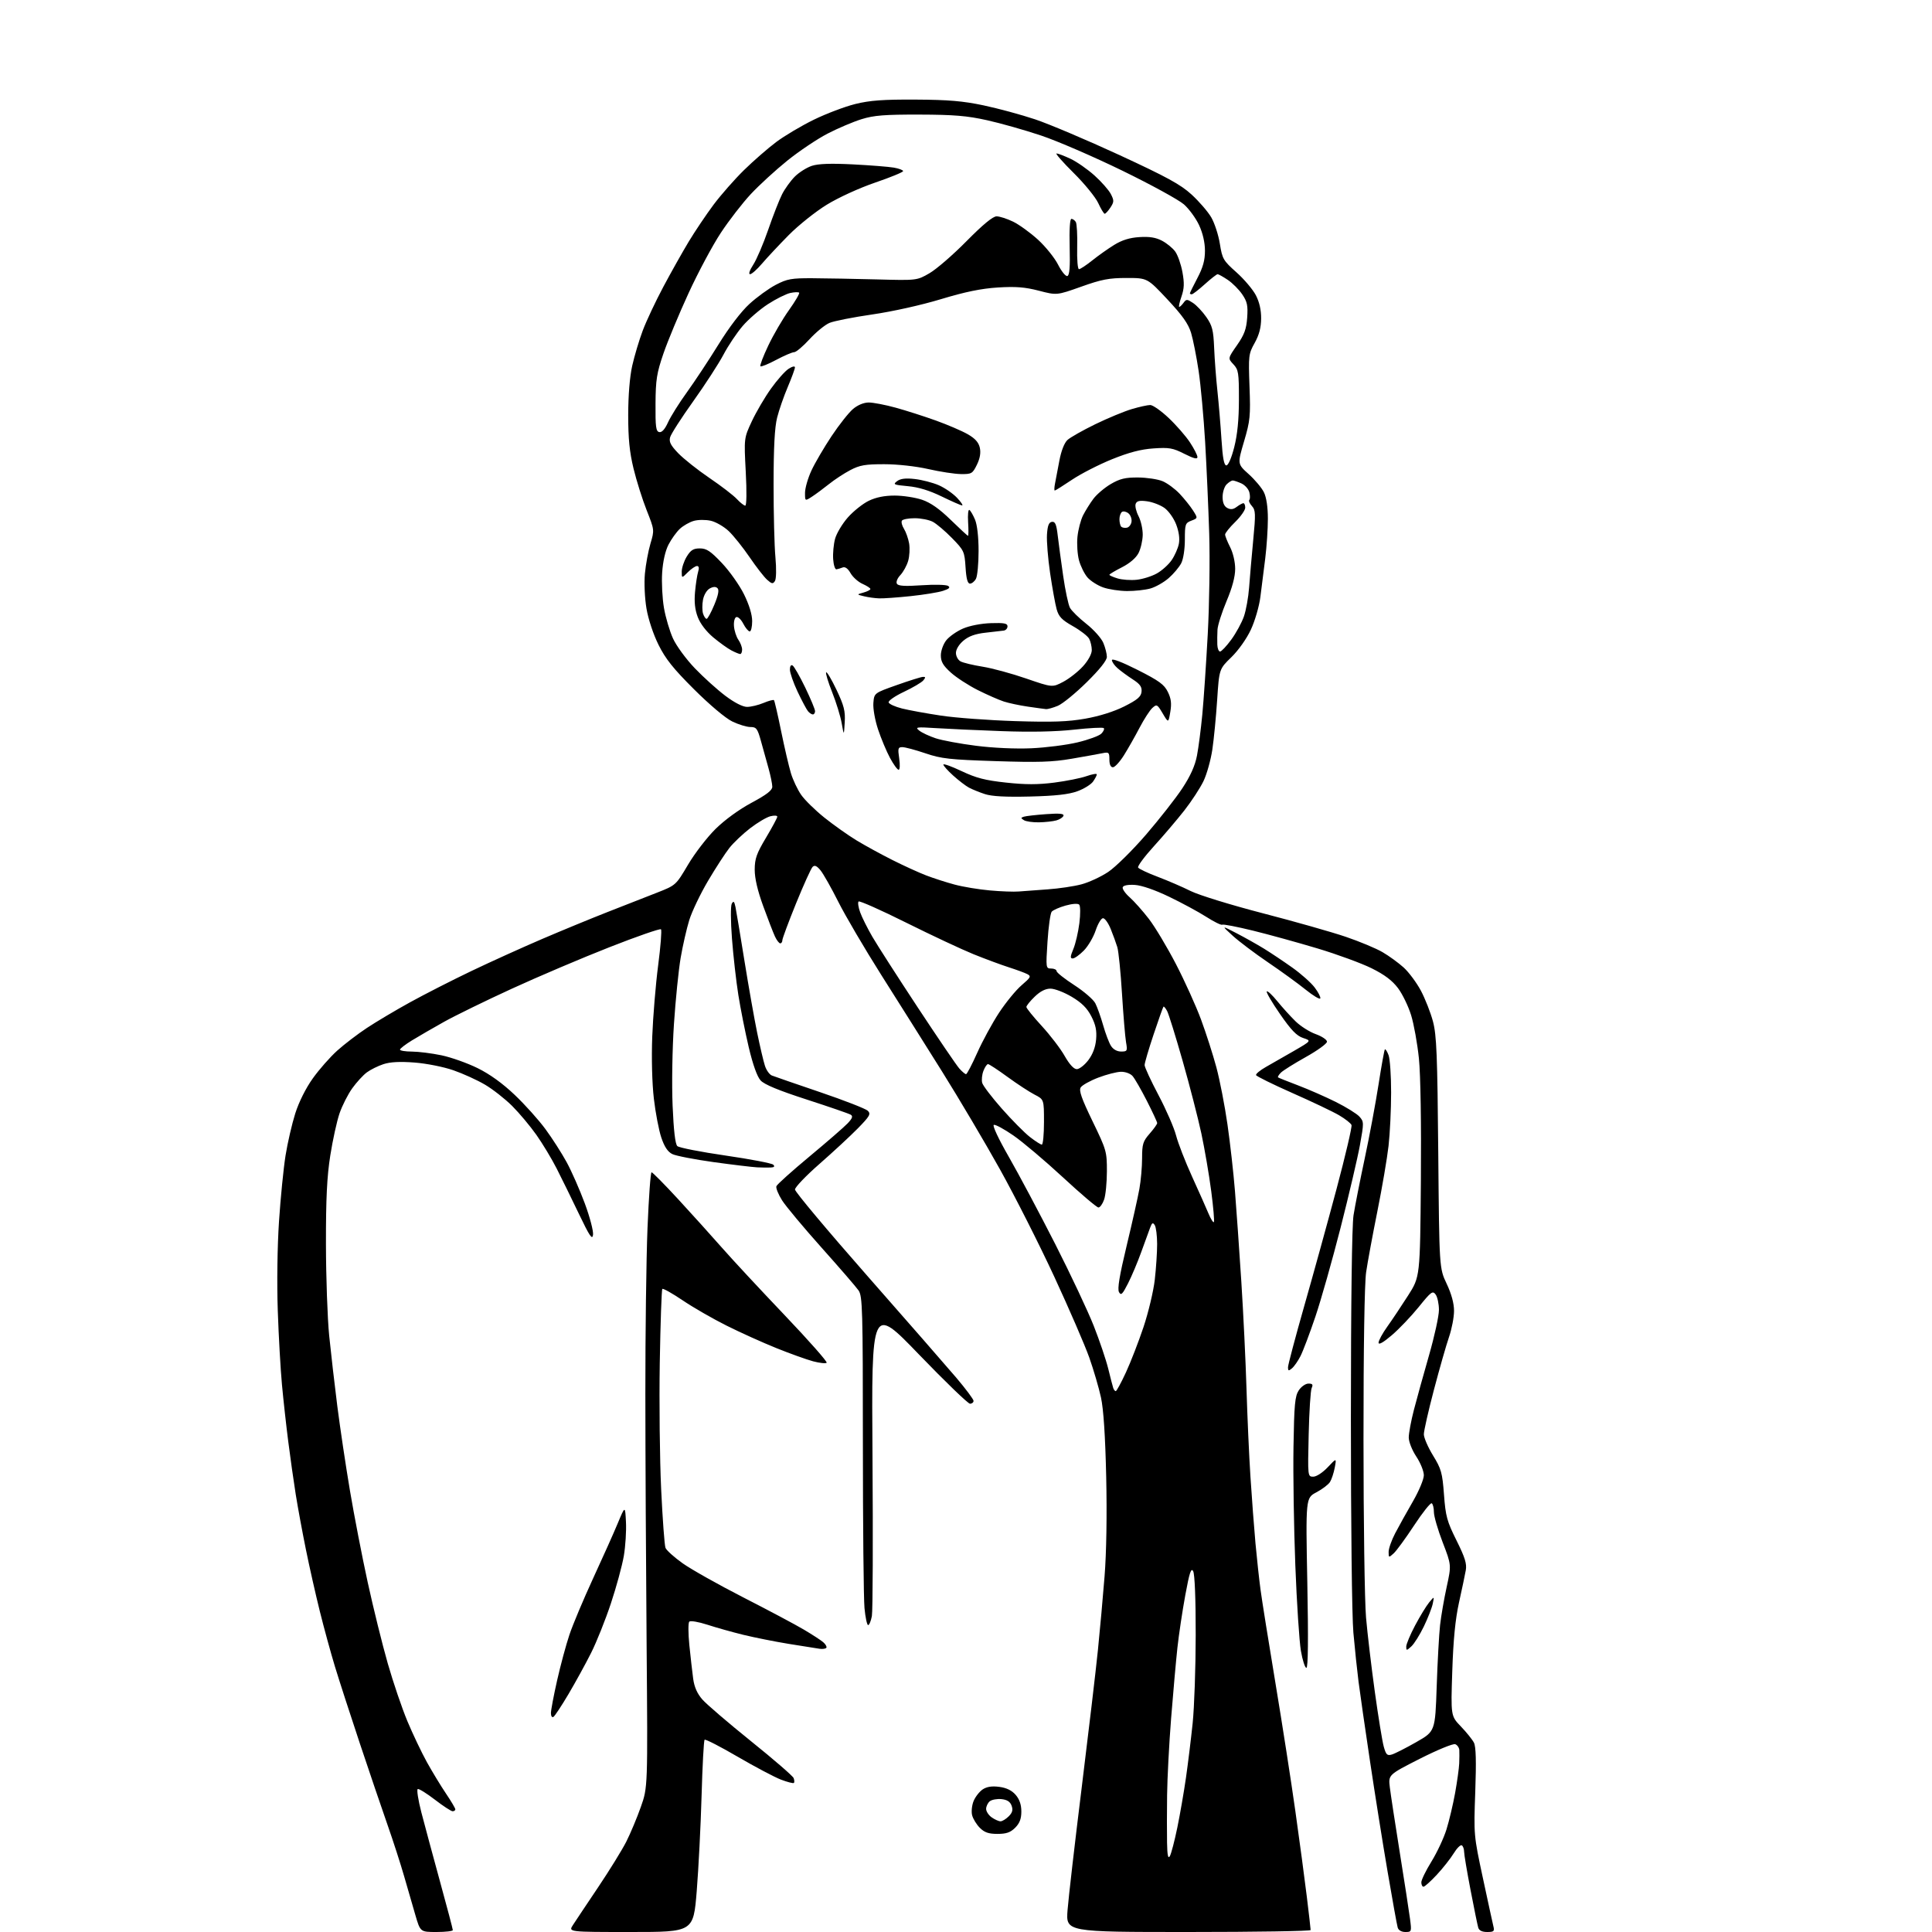 <?xml version="1.0" encoding="UTF-8" standalone="no"?>
<svg 
  version="1.1" 
  xmlns="http://www.w3.org/2000/svg" 
  xmlns:xlink="http://www.w3.org/1999/xlink" 
  xmlns:svg="http://www.w3.org/2000/svg"
  xmlns:rdf="http://www.w3.org/1999/02/22-rdf-syntax-ns#"
  xmlns:cc="http://creativecommons.org/ns#"
  xmlns:dc="http://purl.org/dc/elements/1.1/"
  viewBox="0 0 768 768"
  width="768"
  height="768"
>
<style>svg {background-color: white; }</style>"
<path stroke="none" fill="black" fill-rule="evenodd" d="M173.54,768.00C167.08,768.00 167.08,768.00 165.11,761.25C164.02,757.54 162.01,750.59 160.64,745.81C159.27,741.03 156.29,731.80 154.01,725.31C151.73,718.81 146.79,704.27 143.03,693.00C139.27,681.73 134.83,668.00 133.15,662.50C131.48,657.00 128.77,647.10 127.13,640.50C125.49,633.90 123.00,622.88 121.61,616.00C120.21,609.12 118.38,599.23 117.55,594.00C116.72,588.77 115.38,579.33 114.58,573.00C113.77,566.67 112.65,556.55 112.09,550.50C111.52,544.45 110.77,531.17 110.42,521.00C110.04,510.23 110.25,495.40 110.91,485.50C111.53,476.15 112.70,464.37 113.51,459.32C114.32,454.27 116.06,446.75 117.37,442.61C118.81,438.07 121.57,432.55 124.34,428.68C126.85,425.15 131.22,420.19 134.04,417.65C136.87,415.11 142.17,411.05 145.84,408.63C149.50,406.21 157.22,401.61 163.00,398.43C168.78,395.24 179.80,389.62 187.50,385.94C195.20,382.26 207.80,376.56 215.50,373.26C223.20,369.96 234.90,365.14 241.50,362.55C248.10,359.97 256.91,356.51 261.09,354.88C268.67,351.91 268.67,351.91 273.52,343.70C276.19,339.19 281.11,332.80 284.46,329.50C288.13,325.89 293.82,321.75 298.77,319.10C304.74,315.90 307.00,314.16 307.00,312.75C307.00,311.68 306.33,308.38 305.50,305.40C304.68,302.43 303.31,297.52 302.47,294.50C301.11,289.60 300.66,289.00 298.29,289.00C296.83,289.00 293.58,288.01 291.07,286.79C288.41,285.51 282.08,280.18 275.92,274.04C267.65,265.81 264.55,261.92 261.77,256.32C259.69,252.13 257.69,246.11 256.98,241.87C256.29,237.78 256.02,231.72 256.36,228.03C256.70,224.41 257.69,219.04 258.57,216.08C260.16,210.72 260.16,210.68 257.07,202.86C255.36,198.55 253.01,191.07 251.84,186.26C250.25,179.70 249.72,174.35 249.72,165.00C249.73,157.24 250.33,149.80 251.32,145.38C252.20,141.47 254.08,135.17 255.51,131.38C256.93,127.60 260.61,119.78 263.69,114.00C266.77,108.22 271.33,100.12 273.81,96.00C276.30,91.88 280.74,85.28 283.67,81.35C286.61,77.43 292.05,71.24 295.76,67.61C299.47,63.98 305.20,58.98 308.50,56.50C311.80,54.02 318.55,50.01 323.50,47.59C328.45,45.17 335.88,42.36 340.00,41.34C345.86,39.90 351.12,39.52 364.00,39.59C376.97,39.66 382.75,40.15 391.00,41.89C396.77,43.11 406.00,45.61 411.50,47.45C417.00,49.29 432.02,55.65 444.89,61.59C463.90,70.38 469.28,73.32 473.67,77.33C476.64,80.05 480.15,84.12 481.48,86.38C482.80,88.65 484.35,93.38 484.91,96.90C485.88,102.92 486.26,103.59 491.51,108.26C494.57,110.99 498.04,115.09 499.22,117.36C500.64,120.09 501.35,123.26 501.32,126.65C501.29,130.24 500.51,133.18 498.75,136.33C496.33,140.66 496.25,141.37 496.70,153.67C497.14,165.41 496.95,167.26 494.53,175.47C491.88,184.44 491.88,184.44 496.37,188.47C498.84,190.69 501.57,193.94 502.43,195.70C503.42,197.72 504.00,201.59 504.00,206.20C504.00,210.22 503.53,217.32 502.95,222.00C502.37,226.68 501.50,233.55 501.02,237.29C500.54,241.05 498.85,246.86 497.23,250.32C495.55,253.92 492.26,258.56 489.48,261.26C484.65,265.95 484.65,265.95 483.84,278.23C483.40,284.98 482.53,293.88 481.92,298.00C481.30,302.12 479.73,307.75 478.41,310.50C477.09,313.25 473.65,318.52 470.76,322.21C467.87,325.89 462.42,332.29 458.67,336.41C454.91,340.54 452.10,344.35 452.42,344.87C452.75,345.40 456.27,347.06 460.26,348.56C464.24,350.07 470.13,352.61 473.35,354.22C476.58,355.82 489.47,359.80 502.08,363.06C514.66,366.32 529.45,370.52 534.95,372.39C540.45,374.26 547.05,377.01 549.60,378.51C552.16,380.00 555.93,382.75 557.98,384.60C560.02,386.45 563.11,390.60 564.83,393.82C566.54,397.05 568.71,402.57 569.64,406.09C571.07,411.53 571.39,419.43 571.73,458.31C572.14,504.12 572.14,504.12 575.07,510.31C576.98,514.36 578.00,518.09 578.00,521.09C578.00,523.62 577.10,528.30 576.00,531.50C574.90,534.69 572.20,544.14 570.00,552.50C567.80,560.85 566.00,568.80 566.00,570.15C566.00,571.51 567.64,575.29 569.64,578.56C572.93,583.92 573.36,585.44 574.01,594.15C574.65,602.75 575.19,604.73 579.00,612.38C582.37,619.16 583.14,621.64 582.67,624.23C582.35,626.03 581.14,631.77 579.98,637.00C578.51,643.67 577.71,651.80 577.30,664.31C576.71,682.13 576.71,682.13 580.74,686.31C582.95,688.62 585.28,691.51 585.91,692.74C586.72,694.31 586.87,700.11 586.44,712.24C585.82,729.40 585.84,729.60 589.46,746.50C591.46,755.85 593.35,764.51 593.65,765.75C594.15,767.71 593.83,768.00 591.18,768.00C589.14,768.00 587.96,767.42 587.62,766.25C587.33,765.29 585.95,758.53 584.55,751.24C583.15,743.95 582.00,737.12 582.00,736.05C582.00,734.99 581.59,733.86 581.09,733.55C580.58,733.24 579.13,734.68 577.87,736.74C576.60,738.81 573.58,742.64 571.15,745.25C568.71,747.86 566.34,750.00 565.86,750.00C565.39,750.00 565.00,749.21 565.00,748.25C565.00,747.29 566.81,743.58 569.02,740.00C571.23,736.42 573.92,730.69 574.99,727.25C576.06,723.81 577.61,717.28 578.43,712.75C579.24,708.21 579.98,702.92 580.06,701.00C580.14,699.08 580.16,696.70 580.10,695.72C580.05,694.74 579.32,693.67 578.48,693.35C577.63,693.03 571.38,695.60 564.41,699.13C551.87,705.50 551.87,705.50 552.48,710.50C552.81,713.25 554.60,724.95 556.45,736.50C558.30,748.05 560.13,759.86 560.50,762.75C561.17,767.88 561.13,768.00 558.66,768.00C557.12,768.00 555.93,767.32 555.61,766.25C555.32,765.29 553.51,755.27 551.59,744.00C549.66,732.73 546.51,712.92 544.58,700.00C542.65,687.08 540.60,672.90 540.04,668.50C539.48,664.10 538.55,655.33 537.99,649.00C537.41,642.44 536.99,605.76 537.00,563.57C537.01,517.80 537.41,487.14 538.05,483.07C538.62,479.46 540.62,469.30 542.50,460.50C544.38,451.70 546.85,438.44 548.00,431.04C549.15,423.64 550.28,417.39 550.51,417.15C550.75,416.92 551.41,417.94 551.97,419.43C552.54,420.91 553.00,427.61 552.99,434.32C552.99,441.02 552.53,450.55 551.97,455.50C551.41,460.45 549.41,472.15 547.53,481.50C545.65,490.85 543.64,501.74 543.06,505.69C542.41,510.12 542.00,535.65 542.01,572.19C542.01,604.81 542.47,636.67 543.02,643.00C543.57,649.33 545.14,662.60 546.51,672.50C547.88,682.40 549.48,692.21 550.06,694.30C550.97,697.57 551.43,698.01 553.31,697.44C554.51,697.08 558.88,694.86 563.00,692.51C570.50,688.23 570.50,688.23 571.11,670.37C571.44,660.54 572.05,649.58 572.45,646.00C572.85,642.42 574.04,635.59 575.08,630.82C576.97,622.14 576.97,622.14 573.49,613.11C571.57,608.14 570.00,602.73 570.00,601.10C570.00,599.46 569.61,597.88 569.13,597.58C568.66,597.29 565.51,601.24 562.14,606.36C558.77,611.48 555.11,616.49 554.01,617.49C552.05,619.26 552.00,619.25 552.00,616.90C552.00,615.57 553.17,612.24 554.61,609.49C556.04,606.75 559.19,601.09 561.61,596.91C564.06,592.67 566.00,588.04 566.00,586.41C565.99,584.81 564.65,581.48 563.00,579.00C561.32,576.47 560.01,573.16 560.00,571.44C560.00,569.75 560.92,564.80 562.05,560.44C563.18,556.07 565.88,546.33 568.05,538.79C570.22,531.24 572.00,523.12 572.00,520.73C572.00,518.34 571.41,515.58 570.70,514.60C569.51,512.98 568.91,513.42 563.95,519.57C560.95,523.27 556.14,528.32 553.25,530.78C549.85,533.68 548.00,534.72 548.00,533.74C548.00,532.90 549.56,530.03 551.47,527.36C553.38,524.69 557.09,519.13 559.72,515.02C564.50,507.53 564.50,507.53 564.82,469.52C565.01,446.55 564.70,427.25 564.04,420.75C563.43,414.84 562.04,407.10 560.94,403.55C559.84,399.99 557.50,395.15 555.72,392.79C553.44,389.76 550.37,387.45 545.23,384.90C541.23,382.92 531.56,379.37 523.73,377.02C515.90,374.67 504.35,371.48 498.06,369.94C491.76,368.39 486.27,367.33 485.86,367.58C485.45,367.84 482.58,366.43 479.48,364.44C476.38,362.46 469.71,358.86 464.67,356.44C459.05,353.74 453.80,351.93 451.11,351.77C448.40,351.60 446.55,351.96 446.30,352.69C446.06,353.34 447.31,355.14 449.06,356.69C450.80,358.23 454.23,362.08 456.67,365.24C459.11,368.40 463.96,376.50 467.46,383.24C470.95,389.98 475.44,399.90 477.43,405.28C479.42,410.66 482.17,419.21 483.53,424.28C484.89,429.35 486.88,439.57 487.94,447.00C489.01,454.43 490.35,466.35 490.92,473.50C491.50,480.65 492.63,496.85 493.45,509.50C494.26,522.15 495.18,541.27 495.50,552.00C495.82,562.73 496.52,578.48 497.07,587.00C497.62,595.52 498.52,607.45 499.07,613.50C499.63,619.55 500.53,627.88 501.09,632.00C501.64,636.12 504.30,652.77 507.00,669.00C509.70,685.23 513.27,708.17 514.93,720.00C516.60,731.83 518.65,747.11 519.48,753.97C520.32,760.83 521.00,766.79 521.00,767.22C521.00,767.65 499.11,768.00 472.35,768.00C423.70,768.00 423.70,768.00 424.37,759.29C424.74,754.50 427.27,732.56 430.00,710.54C432.72,688.52 435.62,663.98 436.43,656.00C437.24,648.02 438.44,634.75 439.09,626.50C439.82,617.25 440.07,602.10 439.73,587.00C439.36,570.70 438.67,560.16 437.65,555.50C436.81,551.65 434.72,544.51 433.00,539.64C431.27,534.76 425.02,520.32 419.10,507.53C413.18,494.75 403.47,475.56 397.53,464.89C391.59,454.23 381.23,436.73 374.52,426.00C367.80,415.27 356.90,397.95 350.28,387.50C343.67,377.05 336.01,364.00 333.25,358.50C330.49,353.00 327.31,347.38 326.19,346.00C324.69,344.17 323.84,343.80 323.02,344.60C322.40,345.21 319.45,351.73 316.45,359.10C313.46,366.47 311.01,373.06 311.00,373.75C311.00,374.44 310.62,375.00 310.16,375.00C309.70,375.00 308.75,373.76 308.05,372.25C307.35,370.74 305.25,365.32 303.39,360.20C301.15,354.06 300.00,349.14 300.01,345.70C300.02,341.34 300.74,339.30 304.50,333.00C306.96,328.88 308.98,325.11 308.99,324.64C308.99,324.17 307.76,324.09 306.25,324.47C304.74,324.85 301.12,326.99 298.22,329.22C295.31,331.46 291.60,334.98 289.96,337.05C288.33,339.11 284.50,345.01 281.46,350.15C278.42,355.29 275.06,362.32 273.99,365.76C272.93,369.21 271.39,375.96 270.57,380.76C269.75,385.57 268.55,397.38 267.91,407.00C267.25,416.87 267.01,431.03 267.37,439.47C267.79,449.41 268.42,454.82 269.25,455.59C269.94,456.23 278.57,457.92 288.43,459.35C298.29,460.78 306.82,462.42 307.38,462.98C308.07,463.67 307.78,464.03 306.45,464.10C305.38,464.16 302.93,464.13 301.00,464.04C299.07,463.94 291.28,463.01 283.68,461.96C276.08,460.90 268.69,459.47 267.27,458.77C265.46,457.89 264.13,455.90 262.89,452.23C261.91,449.34 260.57,442.36 259.92,436.73C259.21,430.64 258.95,420.63 259.28,412.00C259.59,404.02 260.64,391.33 261.62,383.79C262.61,376.25 263.11,369.78 262.75,369.41C262.38,369.05 253.17,372.24 242.29,376.52C231.41,380.79 213.95,388.21 203.50,393.01C193.05,397.80 180.90,403.74 176.50,406.20C172.10,408.66 166.36,411.98 163.75,413.58C161.14,415.18 159.00,416.83 159.00,417.24C159.00,417.66 161.14,418.01 163.75,418.02C166.36,418.03 171.65,418.70 175.50,419.50C179.35,420.31 185.81,422.60 189.86,424.60C194.68,426.97 199.79,430.65 204.61,435.24C208.67,439.09 214.18,445.23 216.85,448.88C219.53,452.52 223.31,458.43 225.26,462.00C227.21,465.57 230.45,472.94 232.46,478.36C234.47,483.78 235.95,489.40 235.74,490.86C235.44,493.01 234.40,491.46 230.11,482.50C227.22,476.45 223.24,468.35 221.28,464.50C219.32,460.65 215.70,454.64 213.23,451.14C210.77,447.65 206.43,442.47 203.60,439.64C200.77,436.82 195.91,433.01 192.81,431.18C189.71,429.35 184.05,426.77 180.23,425.45C176.35,424.10 169.57,422.75 164.82,422.38C158.97,421.93 155.13,422.13 152.42,423.02C150.26,423.73 147.30,425.20 145.82,426.29C144.35,427.38 141.74,430.22 140.03,432.61C138.31,435.00 136.04,439.48 134.97,442.58C133.91,445.67 132.25,453.21 131.29,459.35C129.97,467.74 129.55,476.43 129.57,494.50C129.59,507.70 130.17,524.12 130.86,531.00C131.56,537.88 133.01,550.48 134.09,559.00C135.18,567.52 137.43,582.60 139.10,592.50C140.77,602.40 143.95,618.83 146.17,629.00C148.39,639.17 151.97,653.67 154.13,661.21C156.29,668.75 159.81,679.10 161.95,684.21C164.09,689.32 167.58,696.65 169.71,700.50C171.85,704.35 175.26,709.97 177.30,712.99C179.33,716.00 181.00,718.82 181.00,719.24C181.00,719.66 180.52,720.00 179.92,720.00C179.33,720.00 176.17,717.94 172.90,715.42C169.63,712.91 166.56,710.99 166.07,711.17C165.58,711.35 166.23,715.55 167.51,720.50C168.80,725.45 172.13,737.82 174.92,747.99C177.72,758.16 180.00,766.82 180.00,767.24C180.00,767.66 177.09,768.00 173.54,768.00zM250.79,768.00C225.95,768.00 225.95,768.00 227.73,765.26C228.70,763.75 233.20,757.02 237.71,750.30C242.23,743.58 247.29,735.38 248.96,732.09C250.62,728.79 253.23,722.58 254.74,718.29C257.50,710.50 257.50,710.50 257.04,654.00C256.78,622.92 256.55,577.92 256.54,554.00C256.52,530.08 256.90,500.49 257.39,488.25C257.89,476.01 258.61,466.00 259.01,466.00C259.40,466.00 264.18,470.84 269.63,476.75C275.07,482.66 282.89,491.32 287.00,496.00C291.10,500.68 302.30,512.72 311.88,522.77C321.45,532.82 328.99,541.35 328.61,541.72C328.24,542.09 325.81,541.83 323.22,541.14C320.62,540.44 314.04,538.08 308.59,535.88C303.15,533.69 294.24,529.67 288.81,526.95C283.38,524.24 275.54,519.73 271.39,516.92C267.23,514.12 263.59,512.07 263.29,512.37C262.99,512.67 262.54,525.87 262.27,541.71C262.01,557.54 262.26,580.17 262.82,592.00C263.38,603.83 264.15,614.30 264.54,615.29C264.92,616.27 268.00,619.04 271.37,621.44C274.74,623.84 285.60,629.94 295.50,635.01C305.40,640.07 316.20,645.81 319.50,647.77C322.80,649.72 326.28,651.98 327.23,652.79C328.18,653.60 328.75,654.60 328.50,655.00C328.25,655.40 327.02,655.59 325.77,655.41C324.52,655.24 319.00,654.36 313.50,653.46C308.00,652.56 299.90,650.94 295.50,649.87C291.10,648.79 284.65,646.98 281.16,645.84C277.64,644.70 274.45,644.16 273.99,644.64C273.54,645.11 273.56,649.33 274.03,654.00C274.51,658.67 275.19,664.68 275.55,667.34C276.01,670.66 277.15,673.24 279.22,675.60C280.88,677.49 289.59,684.95 298.57,692.18C307.56,699.41 315.17,705.99 315.48,706.81C315.79,707.62 315.84,708.49 315.58,708.75C315.33,709.00 313.02,708.41 310.44,707.43C307.87,706.44 300.12,702.34 293.22,698.32C286.32,694.29 280.41,691.26 280.09,691.58C279.76,691.90 279.23,701.91 278.89,713.83C278.55,725.75 277.68,742.81 276.96,751.75C275.63,768.00 275.63,768.00 250.79,768.00zM465.04,737.83C465.57,736.91 466.91,731.81 468.00,726.50C469.09,721.19 470.64,712.26 471.44,706.67C472.24,701.08 473.44,691.33 474.10,685.00C474.75,678.67 475.30,662.91 475.31,649.96C475.33,635.60 474.93,625.70 474.30,624.57C473.48,623.11 472.83,625.09 471.17,634.11C470.02,640.38 468.61,649.77 468.04,655.00C467.47,660.23 466.35,672.83 465.54,683.00C464.74,693.17 464.02,706.90 463.94,713.50C463.85,720.10 463.85,728.65 463.92,732.50C464.02,737.58 464.33,739.04 465.04,737.83zM396.50,729.00C392.98,729.00 391.35,728.44 389.50,726.59C388.17,725.26 386.79,723.00 386.43,721.57C386.07,720.13 386.34,717.59 387.04,715.90C387.74,714.22 389.37,712.15 390.67,711.29C392.32,710.22 394.34,709.92 397.27,710.31C400.12,710.69 402.23,711.73 403.75,713.49C405.27,715.26 406.00,717.40 406.00,720.10C406.00,723.00 405.33,724.76 403.55,726.55C401.65,728.44 400.04,729.00 396.50,729.00zM397.72,724.00C398.43,724.00 399.89,723.11 400.98,722.02C402.46,720.54 402.74,719.47 402.12,717.77C401.53,716.17 400.33,715.41 398.08,715.18C396.31,715.01 394.22,715.40 393.43,716.05C392.65,716.71 392.00,718.06 392.00,719.07C392.00,720.07 393.00,721.59 394.22,722.44C395.44,723.30 397.02,724.00 397.72,724.00zM219.99,682.50C219.45,682.84 219.00,682.16 219.00,681.00C219.00,679.83 220.11,673.98 221.46,667.99C222.81,662.00 225.02,653.81 226.37,649.79C227.72,645.77 231.94,635.74 235.74,627.49C239.55,619.25 243.98,609.35 245.58,605.50C248.50,598.50 248.50,598.50 248.83,605.00C249.02,608.58 248.63,614.65 247.98,618.50C247.32,622.35 245.02,630.83 242.85,637.35C240.69,643.87 237.15,652.72 234.99,657.02C232.83,661.32 228.79,668.68 226.02,673.37C223.25,678.05 220.54,682.17 219.99,682.50zM519.31,663.00C518.75,663.00 517.77,659.96 517.13,656.25C516.49,652.54 515.49,637.23 514.91,622.24C514.33,607.25 514.00,586.08 514.18,575.20C514.45,558.29 514.76,555.01 516.27,552.70C517.26,551.20 518.97,550.00 520.13,550.00C521.75,550.00 522.04,550.39 521.41,551.75C520.97,552.71 520.43,561.04 520.22,570.25C519.83,586.99 519.83,587.00 522.05,587.00C523.31,587.00 525.78,585.39 527.79,583.26C531.31,579.53 531.31,579.53 530.59,583.39C530.19,585.51 529.34,588.08 528.70,589.11C528.06,590.13 525.63,591.98 523.29,593.22C519.03,595.48 519.03,595.48 519.68,629.24C520.11,651.81 519.99,663.00 519.31,663.00zM561.02,654.48C559.12,656.20 559.00,656.21 559.00,654.55C559.00,653.58 560.58,649.80 562.52,646.15C564.46,642.49 566.97,638.38 568.10,637.00C570.16,634.50 570.16,634.50 569.54,637.50C569.20,639.15 567.60,643.23 565.99,646.57C564.37,649.91 562.14,653.47 561.02,654.48zM345.10,646.00C344.65,646.00 344.00,642.96 343.65,639.25C343.30,635.54 343.01,606.16 343.01,573.97C343.00,520.39 342.86,515.24 341.29,512.97C340.35,511.61 333.75,503.98 326.62,496.00C319.49,488.02 312.41,479.55 310.89,477.16C309.38,474.77 308.36,472.24 308.63,471.53C308.90,470.82 314.84,465.49 321.83,459.68C328.82,453.87 335.65,447.94 337.00,446.50C338.82,444.56 339.13,443.70 338.19,443.12C337.50,442.69 329.63,439.98 320.71,437.09C309.48,433.46 303.84,431.12 302.35,429.49C300.98,427.98 299.28,423.23 297.64,416.31C296.24,410.37 294.37,401.00 293.50,395.50C292.63,390.00 291.49,379.94 290.97,373.14C290.43,366.09 290.40,360.10 290.90,359.22C291.58,357.99 291.89,358.28 292.37,360.58C292.70,362.19 294.31,371.82 295.94,382.00C297.58,392.18 299.85,405.00 300.98,410.50C302.11,416.00 303.50,421.92 304.07,423.66C304.63,425.40 305.86,427.13 306.80,427.52C307.73,427.90 316.38,430.88 326.00,434.15C335.62,437.42 344.16,440.75 344.97,441.55C346.25,442.82 345.76,443.69 340.97,448.58C337.96,451.64 331.11,457.99 325.75,462.68C320.39,467.37 316.01,471.95 316.02,472.85C316.03,473.76 328.90,489.12 344.62,507.00C360.34,524.88 376.30,543.15 380.10,547.62C383.89,552.09 387.00,556.25 387.00,556.87C387.00,557.49 386.36,558.00 385.59,558.00C384.81,558.00 375.68,549.19 365.29,538.41C346.41,518.82 346.41,518.82 346.83,578.84C347.06,611.85 346.95,640.47 346.58,642.43C346.21,644.39 345.54,646.00 345.10,646.00zM443.53,553.00C443.86,553.00 445.69,549.63 447.59,545.52C449.49,541.41 452.63,533.30 454.57,527.51C456.50,521.72 458.52,513.27 459.04,508.74C459.56,504.21 459.98,497.80 459.98,494.50C459.97,491.20 459.55,487.84 459.04,487.03C458.29,485.84 457.94,486.03 457.19,488.03C456.67,489.39 455.09,493.75 453.66,497.72C452.23,501.69 449.88,507.28 448.42,510.15C446.20,514.53 445.63,515.09 444.82,513.64C444.13,512.41 445.00,507.10 447.86,495.21C450.07,486.02 452.35,475.83 452.93,472.57C453.52,469.30 454.00,463.81 454.00,460.35C454.00,454.80 454.35,453.67 457.00,450.65C458.65,448.77 460.00,446.88 460.00,446.44C460.00,446.01 458.14,442.02 455.88,437.58C453.61,433.13 451.07,428.71 450.22,427.75C449.36,426.76 447.35,426.02 445.60,426.05C443.89,426.08 439.83,427.13 436.56,428.38C433.29,429.63 430.16,431.38 429.60,432.27C428.82,433.51 429.92,436.65 434.30,445.70C439.82,457.09 440.02,457.78 440.01,465.60C440.00,470.06 439.51,475.12 438.90,476.85C438.30,478.58 437.28,480.00 436.65,480.00C436.01,480.00 429.64,474.59 422.50,467.98C415.35,461.37 406.50,453.89 402.84,451.37C399.18,448.84 395.68,446.94 395.06,447.15C394.40,447.37 396.94,452.76 401.10,460.01C405.04,466.88 413.29,482.40 419.45,494.50C425.60,506.60 432.50,521.26 434.79,527.08C437.08,532.90 439.67,540.55 440.54,544.08C441.40,547.61 442.30,551.06 442.53,551.75C442.75,552.44 443.21,553.00 443.53,553.00zM513.57,543.94C512.25,545.04 512.00,544.98 512.00,543.52C512.00,542.58 514.91,531.61 518.46,519.15C522.02,506.69 527.81,485.70 531.33,472.50C534.85,459.30 537.51,447.93 537.25,447.22C536.98,446.52 534.76,444.77 532.30,443.33C529.85,441.89 521.48,437.91 513.71,434.48C505.94,431.04 499.45,427.84 499.30,427.37C499.14,426.89 500.93,425.43 503.26,424.11C505.59,422.80 510.61,419.92 514.42,417.72C521.34,413.71 521.34,413.71 517.99,412.61C515.44,411.76 513.25,409.49 508.82,403.09C505.61,398.46 503.25,394.42 503.56,394.10C503.88,393.79 505.77,395.55 507.77,398.02C509.77,400.48 513.03,404.07 515.01,406.00C516.98,407.93 520.60,410.22 523.05,411.09C525.50,411.97 527.50,413.32 527.50,414.09C527.50,414.86 523.72,417.59 519.11,420.17C514.49,422.75 510.02,425.55 509.17,426.40C508.32,427.26 507.82,428.10 508.06,428.28C508.30,428.47 511.88,429.89 516.00,431.46C520.12,433.02 526.88,435.99 531.00,438.04C535.12,440.10 539.35,442.72 540.38,443.86C542.20,445.88 542.21,446.27 540.59,455.22C539.66,460.33 536.21,475.07 532.91,488.00C529.61,500.93 525.09,516.90 522.85,523.50C520.62,530.10 517.97,537.10 516.97,539.06C515.97,541.03 514.44,543.22 513.57,543.94zM482.53,485.81C482.80,485.53 482.33,479.99 481.48,473.49C480.63,466.99 478.86,456.68 477.56,450.58C476.25,444.49 472.91,431.51 470.12,421.74C467.34,411.97 464.56,403.04 463.95,401.90C463.34,400.76 462.68,399.98 462.50,400.17C462.31,400.36 460.54,405.32 458.58,411.20C456.61,417.08 455.00,422.57 455.00,423.39C455.00,424.22 457.49,429.59 460.52,435.33C463.56,441.07 466.71,448.29 467.51,451.38C468.32,454.47 471.18,461.84 473.88,467.75C476.57,473.66 479.51,480.26 480.40,482.40C481.30,484.55 482.25,486.08 482.53,485.81zM414.14,455.00C414.61,455.00 415.00,450.96 415.00,446.02C415.00,437.04 415.00,437.04 411.25,435.12C409.19,434.06 404.36,430.90 400.52,428.10C396.68,425.29 393.18,423.00 392.75,423.00C392.31,423.00 391.49,424.22 390.92,425.71C390.35,427.20 390.14,429.34 390.44,430.46C390.74,431.58 394.26,436.19 398.25,440.71C402.24,445.23 407.25,450.29 409.39,451.96C411.53,453.63 413.66,455.00 414.14,455.00zM384.02,427.00C384.38,427.00 386.38,423.18 388.46,418.52C390.54,413.86 394.44,406.69 397.13,402.59C399.83,398.49 403.86,393.56 406.10,391.65C409.76,388.51 409.99,388.07 408.34,387.21C407.33,386.69 404.02,385.48 401.00,384.51C397.98,383.54 391.68,381.21 387.00,379.32C382.32,377.42 370.28,371.78 360.24,366.78C350.20,361.77 341.68,357.99 341.30,358.36C340.92,358.74 341.21,360.68 341.93,362.67C342.65,364.67 344.84,369.04 346.79,372.40C348.74,375.75 356.87,388.40 364.84,400.50C372.82,412.60 380.24,423.51 381.34,424.75C382.45,425.99 383.65,427.00 384.02,427.00zM428.04,425.00C429.06,425.00 431.11,423.41 432.60,421.46C434.38,419.12 435.44,416.31 435.72,413.21C436.03,409.66 435.56,407.39 433.82,404.00C432.14,400.73 430.00,398.61 426.04,396.25C423.04,394.46 419.24,393.00 417.59,393.00C415.58,393.00 413.52,394.05 411.30,396.20C409.48,397.95 408.00,399.80 408.00,400.29C408.00,400.79 410.75,404.19 414.12,407.85C417.48,411.51 421.58,416.86 423.21,419.75C425.13,423.12 426.85,425.00 428.04,425.00zM445.65,418.00C448.12,418.00 448.23,417.79 447.61,414.25C447.26,412.19 446.54,403.52 446.01,395.00C445.49,386.48 444.65,378.15 444.15,376.50C443.65,374.85 442.46,371.59 441.51,369.25C440.56,366.91 439.19,365.00 438.47,365.00C437.75,365.00 436.44,367.18 435.55,369.84C434.67,372.50 432.56,376.10 430.86,377.84C429.15,379.58 427.16,381.00 426.43,381.00C425.37,381.00 425.42,380.25 426.67,377.25C427.54,375.19 428.61,370.57 429.06,367.00C429.52,363.32 429.49,360.11 428.99,359.60C428.47,359.08 426.24,359.23 423.57,359.98C421.08,360.68 418.60,361.78 418.06,362.42C417.53,363.07 416.78,368.41 416.40,374.30C415.72,384.79 415.75,385.00 417.85,385.00C419.03,385.00 420.00,385.46 420.00,386.02C420.00,386.58 423.15,389.08 427.00,391.57C430.85,394.06 434.63,397.32 435.40,398.81C436.17,400.30 437.57,404.22 438.51,407.51C439.44,410.81 440.84,414.51 441.63,415.75C442.51,417.15 444.04,418.00 445.65,418.00zM524.84,396.88C524.65,397.40 522.02,395.83 519.00,393.39C515.98,390.95 509.23,386.05 504.00,382.51C498.77,378.96 492.48,374.21 490.00,371.95C485.50,367.84 485.50,367.84 491.50,370.95C494.80,372.66 499.75,375.44 502.50,377.13C505.25,378.83 510.30,382.20 513.72,384.64C517.15,387.07 521.13,390.61 522.57,392.50C524.01,394.39 525.03,396.36 524.84,396.88zM405.00,354.38C406.93,354.21 412.10,353.83 416.50,353.53C420.90,353.22 426.92,352.33 429.88,351.54C432.84,350.76 437.61,348.55 440.50,346.63C443.38,344.72 450.14,338.06 455.52,331.83C460.89,325.60 467.41,317.28 470.00,313.35C473.24,308.42 475.05,304.39 475.82,300.35C476.44,297.13 477.39,289.77 477.94,284.00C478.49,278.23 479.46,263.88 480.10,252.12C480.74,240.35 481.00,222.35 480.68,212.12C480.36,201.88 479.63,185.47 479.06,175.66C478.48,165.85 477.32,153.18 476.48,147.50C475.63,141.82 474.28,135.00 473.48,132.34C472.38,128.71 470.02,125.38 464.05,119.00C456.09,110.50 456.09,110.50 447.80,110.50C440.87,110.50 437.89,111.07 429.80,113.96C420.09,117.41 420.09,117.41 412.97,115.56C407.45,114.13 403.79,113.84 396.67,114.28C390.06,114.70 383.74,115.99 374.02,118.93C366.23,121.29 354.72,123.85 346.75,125.00C339.16,126.10 331.50,127.61 329.73,128.36C327.95,129.11 324.38,132.03 321.79,134.86C319.20,137.69 316.46,140.00 315.68,140.00C314.91,140.00 311.70,141.38 308.54,143.06C305.38,144.75 302.56,145.89 302.27,145.60C301.98,145.31 303.39,141.61 305.40,137.38C307.41,133.14 311.11,126.79 313.63,123.27C316.14,119.75 317.96,116.63 317.67,116.34C317.38,116.05 315.78,116.11 314.12,116.47C312.46,116.84 308.47,118.83 305.26,120.91C302.06,122.98 297.54,126.89 295.22,129.59C292.90,132.29 289.46,137.43 287.58,141.00C285.69,144.57 280.29,152.90 275.58,159.50C270.86,166.10 266.72,172.55 266.38,173.83C265.88,175.64 266.60,177.04 269.62,180.18C271.76,182.39 277.32,186.81 282.00,189.99C286.68,193.16 291.59,196.94 292.92,198.38C294.26,199.82 295.76,201.00 296.25,201.00C296.79,201.00 296.87,195.46 296.45,187.58C295.74,174.16 295.74,174.16 298.88,167.43C300.61,163.74 304.02,157.92 306.46,154.51C308.89,151.10 312.03,147.55 313.44,146.63C314.90,145.67 316.00,145.42 316.00,146.03C316.00,146.62 314.72,150.12 313.16,153.80C311.59,157.49 309.68,162.97 308.92,166.00C307.94,169.83 307.52,177.86 307.51,192.50C307.50,204.05 307.83,217.10 308.24,221.50C308.66,226.09 308.58,230.12 308.05,230.96C307.26,232.20 306.80,232.13 304.94,230.46C303.73,229.38 300.60,225.35 297.98,221.50C295.35,217.65 291.64,213.00 289.73,211.17C287.81,209.34 284.58,207.47 282.55,207.01C280.51,206.55 277.48,206.57 275.77,207.07C274.07,207.55 271.58,208.98 270.24,210.23C268.90,211.48 266.88,214.30 265.74,216.50C264.46,218.99 263.51,223.18 263.22,227.63C262.96,231.55 263.28,237.85 263.93,241.63C264.58,245.41 266.20,250.89 267.53,253.81C268.86,256.74 272.75,262.04 276.22,265.66C279.67,269.25 285.13,274.18 288.35,276.60C291.99,279.34 295.25,281.00 296.98,281.00C298.51,281.00 301.43,280.30 303.49,279.44C305.54,278.58 307.41,278.08 307.66,278.32C307.90,278.57 309.18,284.10 310.51,290.63C311.84,297.16 313.59,304.68 314.40,307.35C315.20,310.01 317.03,313.88 318.46,315.94C319.88,318.00 324.04,322.08 327.70,325.01C331.35,327.93 337.09,332.00 340.46,334.05C343.82,336.09 350.25,339.61 354.73,341.86C359.22,344.12 365.27,346.88 368.19,348.00C371.11,349.12 376.20,350.76 379.50,351.64C382.80,352.53 389.10,353.57 393.50,353.96C397.90,354.36 403.07,354.55 405.00,354.38zM413.00,326.89C410.52,326.93 407.84,326.55 407.03,326.04C405.73,325.22 405.73,325.05 407.03,324.64C407.84,324.38 411.79,323.93 415.82,323.64C421.15,323.25 423.03,323.42 422.74,324.28C422.53,324.92 421.26,325.75 419.93,326.12C418.59,326.50 415.48,326.84 413.00,326.89zM409.50,316.63C399.78,316.87 394.28,316.57 391.50,315.66C389.30,314.94 386.45,313.78 385.16,313.09C383.88,312.40 381.06,310.24 378.91,308.30C376.76,306.36 375.00,304.39 375.00,303.93C375.00,303.47 378.26,304.64 382.25,306.53C388.03,309.27 391.62,310.20 399.91,311.09C407.62,311.93 412.60,311.93 419.07,311.10C423.88,310.48 429.66,309.33 431.91,308.53C434.16,307.74 436.00,307.42 436.00,307.82C436.00,308.23 435.33,309.51 434.51,310.68C433.69,311.85 430.88,313.59 428.26,314.54C424.83,315.79 419.58,316.38 409.50,316.63zM357.22,306.00C356.72,306.00 355.17,303.86 353.77,301.25C352.37,298.64 350.24,293.55 349.04,289.94C347.81,286.24 347.00,281.66 347.18,279.44C347.50,275.50 347.50,275.50 356.50,272.32C361.45,270.56 366.12,269.10 366.87,269.07C367.97,269.01 368.00,269.30 367.02,270.48C366.35,271.29 362.88,273.33 359.33,275.01C355.76,276.69 353.03,278.59 353.25,279.24C353.46,279.88 355.86,280.96 358.57,281.64C361.28,282.32 368.23,283.59 374.00,284.46C379.77,285.34 393.05,286.32 403.50,286.65C418.40,287.12 424.42,286.91 431.42,285.68C437.00,284.70 442.80,282.88 446.92,280.81C452.12,278.19 453.56,276.98 453.78,275.00C453.99,273.06 453.21,271.95 450.28,270.05C448.20,268.71 445.49,266.72 444.25,265.63C443.01,264.54 442.00,263.09 442.00,262.39C442.00,261.64 446.10,263.21 452.25,266.32C460.74,270.61 462.80,272.11 464.23,275.04C465.55,277.72 465.78,279.66 465.21,283.01C464.46,287.44 464.46,287.44 462.19,283.60C460.04,279.95 459.83,279.84 458.07,281.43C457.05,282.36 454.76,285.90 452.98,289.31C451.20,292.71 448.41,297.64 446.77,300.25C445.13,302.86 443.16,305.00 442.40,305.00C441.50,305.00 441.00,303.89 441.00,301.92C441.00,299.09 440.78,298.89 438.25,299.41C436.74,299.72 431.23,300.71 426.00,301.61C418.25,302.94 412.69,303.11 395.76,302.56C377.47,301.97 374.17,301.60 367.83,299.44C363.88,298.10 359.78,297.00 358.71,297.00C356.98,297.00 356.85,297.48 357.45,301.50C357.82,304.01 357.72,306.00 357.22,306.00zM410.00,297.45C415.77,297.19 424.03,296.14 428.35,295.10C432.67,294.07 436.92,292.51 437.79,291.64C438.67,290.76 439.10,289.77 438.76,289.43C438.42,289.09 433.12,289.37 426.97,290.05C419.62,290.86 409.76,291.06 398.15,290.63C388.44,290.28 376.68,289.74 372.00,289.44C364.27,288.94 363.67,289.03 365.40,290.41C366.44,291.25 369.38,292.63 371.92,293.47C374.46,294.32 381.71,295.66 388.02,296.46C394.83,297.33 403.77,297.73 410.00,297.45zM335.79,287.13C335.47,292.50 335.47,292.50 334.59,287.50C334.11,284.75 332.40,279.19 330.79,275.15C329.18,271.11 328.11,267.56 328.41,267.26C328.71,266.96 330.57,270.10 332.54,274.24C335.52,280.53 336.06,282.66 335.79,287.13zM323.12,284.00C322.64,284.00 321.77,283.43 321.19,282.72C320.60,282.02 318.75,278.53 317.06,274.97C315.38,271.41 314.00,267.46 314.00,266.19C314.00,264.78 314.42,264.14 315.09,264.56C315.69,264.93 317.94,268.87 320.09,273.31C322.24,277.76 324.00,281.98 324.00,282.70C324.00,283.41 323.61,284.00 323.12,284.00zM415.78,281.88C415.08,281.81 411.82,281.37 408.55,280.89C405.27,280.41 401.00,279.50 399.05,278.87C397.10,278.24 392.45,276.20 388.73,274.34C385.00,272.47 380.16,269.33 377.98,267.36C374.89,264.58 374.00,263.04 374.00,260.52C374.00,258.71 374.95,256.06 376.15,254.53C377.34,253.03 380.34,250.92 382.84,249.85C385.50,248.71 390.09,247.83 393.94,247.71C399.17,247.54 400.50,247.80 400.50,248.99C400.50,249.80 399.82,250.56 399.00,250.67C398.18,250.79 394.91,251.16 391.74,251.51C387.69,251.96 385.09,252.89 382.99,254.66C381.21,256.16 380.00,258.14 380.00,259.55C380.00,260.86 380.83,262.38 381.86,262.92C382.88,263.47 386.81,264.41 390.61,265.02C394.40,265.62 402.19,267.74 407.92,269.72C418.34,273.31 418.34,273.31 422.69,271.01C425.08,269.74 428.60,266.97 430.52,264.85C432.59,262.56 434.00,259.95 434.00,258.43C434.00,257.02 433.53,254.99 432.96,253.92C432.38,252.85 429.47,250.59 426.48,248.90C422.08,246.42 420.86,245.14 420.03,242.17C419.47,240.15 418.31,233.72 417.44,227.88C416.58,222.03 416.02,215.10 416.19,212.47C416.42,208.94 416.93,207.62 418.15,207.44C419.45,207.26 419.94,208.40 420.46,212.85C420.82,215.96 421.80,223.20 422.63,228.94C423.46,234.69 424.67,240.38 425.32,241.59C425.97,242.80 428.90,245.68 431.84,247.99C434.78,250.30 437.82,253.71 438.59,255.56C439.37,257.42 440.00,259.92 440.00,261.12C440.00,262.52 437.14,266.12 431.97,271.21C427.55,275.57 422.39,279.78 420.50,280.57C418.61,281.35 416.49,281.95 415.78,281.88zM294.25,259.99C293.84,259.99 292.28,259.35 290.78,258.57C289.28,257.79 286.02,255.45 283.53,253.37C280.76,251.05 278.37,247.93 277.38,245.32C276.25,242.36 275.92,239.32 276.29,235.28C276.58,232.10 277.14,228.49 277.53,227.25C277.98,225.80 277.82,225.00 277.07,225.00C276.43,225.00 274.80,226.10 273.45,227.45C271.00,229.91 271.00,229.91 271.00,227.20C271.01,225.72 271.90,223.04 272.99,221.25C274.57,218.66 275.63,218.00 278.21,218.00C280.86,218.00 282.45,219.06 286.97,223.83C290.01,227.04 293.96,232.62 295.75,236.24C297.81,240.42 299.00,244.32 299.00,246.91C299.00,249.16 298.56,251.00 298.03,251.00C297.49,251.00 296.34,249.62 295.47,247.94C294.60,246.25 293.35,245.06 292.69,245.30C292.02,245.53 291.62,247.13 291.77,248.97C291.92,250.75 292.70,253.17 293.52,254.33C294.33,255.49 295.00,257.24 295.00,258.22C295.00,259.20 294.66,260.00 294.25,259.99zM484.99,259.00C485.53,259.00 487.55,256.86 489.46,254.25C491.37,251.64 493.63,247.49 494.48,245.03C495.33,242.58 496.26,237.40 496.54,233.53C496.82,229.66 497.55,221.21 498.17,214.74C499.18,204.22 499.13,202.80 497.65,201.16C496.74,200.16 496.28,199.06 496.62,198.72C496.96,198.37 496.97,197.02 496.64,195.72C496.32,194.41 494.89,192.82 493.48,192.17C492.06,191.53 490.51,191.00 490.02,191.00C489.54,191.00 488.44,191.71 487.57,192.57C486.71,193.44 486.00,195.67 486.00,197.54C486.00,199.82 486.61,201.25 487.86,201.93C489.20,202.64 490.25,202.52 491.61,201.49C492.65,200.71 493.84,200.05 494.25,200.03C494.66,200.01 495.00,200.81 495.00,201.80C495.00,202.79 493.20,205.35 491.00,207.50C488.80,209.65 487.00,211.89 487.00,212.49C487.00,213.09 487.90,215.34 489.00,217.50C490.16,219.78 491.00,223.40 491.00,226.13C491.00,229.25 489.84,233.59 487.57,238.97C485.69,243.44 484.07,248.54 483.97,250.30C483.88,252.06 483.84,254.74 483.90,256.25C483.95,257.76 484.45,259.00 484.99,259.00zM280.88,246.00C281.30,246.00 282.67,243.49 283.94,240.43C285.51,236.64 285.93,234.53 285.23,233.83C284.54,233.14 283.55,233.17 282.15,233.92C280.97,234.55 279.81,236.48 279.45,238.43C279.10,240.30 279.11,242.77 279.47,243.91C279.84,245.06 280.47,246.00 280.88,246.00zM349.50,237.86C347.85,237.81 345.15,237.44 343.50,237.04C340.50,236.32 340.50,236.32 343.25,235.55C344.76,235.13 346.00,234.49 346.00,234.14C346.00,233.78 344.59,232.87 342.87,232.10C341.15,231.34 339.02,229.43 338.12,227.86C337.08,226.02 335.97,225.20 335.00,225.57C334.18,225.89 333.05,226.23 332.50,226.32C331.95,226.42 331.36,224.61 331.20,222.31C331.03,220.00 331.37,216.36 331.95,214.20C332.53,212.04 334.81,208.23 337.01,205.72C339.22,203.22 342.96,200.23 345.33,199.08C348.22,197.68 351.59,197.00 355.64,197.00C358.94,197.00 363.85,197.75 366.55,198.67C369.95,199.83 373.44,202.28 377.94,206.67C381.51,210.15 384.60,213.00 384.80,213.00C385.01,213.00 385.03,210.57 384.84,207.59C384.65,204.62 384.88,202.42 385.35,202.72C385.82,203.01 386.83,204.75 387.60,206.59C388.45,208.62 389.00,213.50 389.00,219.03C389.00,224.04 388.53,229.00 387.96,230.07C387.40,231.13 386.32,232.00 385.58,232.00C384.63,232.00 384.11,230.08 383.82,225.49C383.42,219.25 383.20,218.77 378.45,213.91C375.73,211.12 372.28,208.20 370.80,207.42C369.31,206.64 366.08,206.00 363.61,206.00C361.14,206.00 358.85,206.44 358.52,206.97C358.19,207.51 358.56,208.97 359.35,210.22C360.13,211.47 361.05,214.08 361.39,216.01C361.72,217.94 361.56,221.05 361.02,222.92C360.49,224.79 359.09,227.34 357.92,228.59C356.69,229.89 356.11,231.37 356.54,232.06C357.08,232.95 359.77,233.11 366.39,232.65C371.40,232.31 376.12,232.42 376.87,232.90C377.88,233.54 377.35,234.06 374.87,234.87C373.02,235.48 367.23,236.42 362.00,236.97C356.77,237.52 351.15,237.92 349.50,237.86zM448.00,234.95C444.98,234.93 440.70,234.28 438.50,233.50C436.30,232.72 433.50,230.93 432.28,229.53C431.07,228.12 429.55,225.06 428.92,222.73C428.29,220.41 428.02,216.19 428.31,213.36C428.60,210.54 429.60,206.71 430.53,204.86C431.47,203.01 433.32,200.05 434.65,198.27C435.98,196.50 439.09,193.86 441.56,192.41C445.17,190.30 447.31,189.78 452.38,189.81C455.86,189.83 460.25,190.49 462.14,191.28C464.03,192.07 467.09,194.33 468.94,196.29C470.79,198.26 473.18,201.24 474.25,202.92C476.18,205.98 476.18,205.98 473.59,206.97C471.17,207.89 471.00,208.37 471.00,214.52C471.00,218.31 470.39,222.29 469.55,223.90C468.75,225.44 466.52,228.10 464.58,229.80C462.64,231.50 459.35,233.36 457.28,233.94C455.20,234.52 451.02,234.97 448.00,234.95zM451.86,230.47C454.25,230.21 457.86,229.08 459.87,227.95C461.89,226.82 464.53,224.44 465.75,222.66C466.97,220.88 468.26,217.97 468.61,216.20C469.02,214.13 468.64,211.35 467.55,208.49C466.60,206.01 464.53,203.09 462.88,201.91C461.24,200.75 458.14,199.56 455.97,199.27C453.01,198.87 451.89,199.12 451.45,200.28C451.12,201.13 451.63,203.32 452.58,205.16C453.53,207.00 454.28,210.35 454.25,212.62C454.21,214.89 453.46,218.15 452.57,219.87C451.56,221.81 449.07,223.94 445.98,225.51C443.24,226.90 441.00,228.24 441.00,228.49C441.00,228.74 442.46,229.39 444.25,229.93C446.04,230.48 449.46,230.72 451.86,230.47zM447.95,209.77C448.80,209.61 449.63,208.54 449.80,207.40C449.96,206.26 449.42,204.76 448.59,204.08C447.76,203.39 446.62,203.12 446.04,203.47C445.47,203.83 445.00,205.14 445.00,206.39C445.00,207.64 445.32,208.98 445.70,209.37C446.09,209.75 447.10,209.94 447.95,209.77zM382.44,200.92C381.92,200.88 378.25,199.26 374.28,197.33C369.41,194.96 365.04,193.63 360.88,193.26C355.25,192.74 354.87,192.57 356.60,191.27C357.95,190.25 359.99,190.00 363.66,190.42C366.50,190.74 370.78,191.85 373.16,192.88C375.55,193.92 378.82,196.17 380.44,197.89C382.05,199.60 382.95,200.96 382.44,200.92zM322.75,197.45C320.00,199.23 320.00,199.23 320.01,195.87C320.02,194.01 321.17,190.03 322.57,187.02C323.97,184.01 327.57,177.86 330.57,173.35C333.57,168.85 337.40,164.00 339.09,162.58C340.98,160.99 343.37,160.00 345.35,160.00C347.10,160.00 351.91,160.92 356.02,162.05C360.13,163.18 367.32,165.48 372.00,167.16C376.68,168.84 382.38,171.29 384.67,172.60C387.64,174.30 389.03,175.86 389.50,178.00C389.94,180.02 389.56,182.24 388.33,184.75C386.61,188.27 386.23,188.50 382.00,188.45C379.52,188.42 373.68,187.53 369.00,186.46C364.05,185.34 356.74,184.53 351.50,184.53C343.96,184.52 341.77,184.90 338.00,186.88C335.52,188.18 331.70,190.69 329.50,192.46C327.30,194.22 324.26,196.47 322.75,197.45zM419.29,195.00C419.04,195.00 419.08,193.76 419.38,192.25C419.68,190.74 420.46,186.64 421.11,183.15C421.84,179.25 423.08,176.07 424.32,174.91C425.43,173.88 430.43,171.05 435.42,168.62C440.41,166.20 446.94,163.49 449.93,162.61C452.92,161.72 456.21,161.00 457.24,161.00C458.27,161.00 461.57,163.32 464.56,166.15C467.56,168.98 471.36,173.33 473.00,175.82C474.65,178.31 476.00,180.95 476.00,181.69C476.00,182.65 474.52,182.28 470.80,180.40C466.23,178.08 464.74,177.82 458.55,178.25C453.53,178.59 448.79,179.83 442.06,182.55C436.86,184.65 429.71,188.31 426.17,190.68C422.63,193.06 419.53,195.00 419.29,195.00zM487.50,185.00C488.26,185.00 489.54,182.03 490.63,177.75C491.89,172.77 492.48,166.84 492.49,158.83C492.50,148.16 492.31,146.96 490.29,144.81C488.08,142.45 488.08,142.45 491.73,137.22C494.65,133.02 495.45,130.85 495.78,126.24C496.11,121.45 495.79,119.93 493.81,117.02C492.52,115.11 489.93,112.52 488.08,111.27C486.22,110.02 484.40,109.00 484.02,109.00C483.65,109.00 481.35,110.79 478.92,112.99C476.49,115.18 474.16,116.98 473.75,116.99C473.34,116.99 473.00,116.82 473.00,116.60C473.00,116.38 474.35,113.64 476.00,110.50C478.21,106.29 479.00,103.45 478.99,99.65C478.98,96.37 478.13,92.68 476.65,89.49C475.37,86.74 472.65,83.02 470.61,81.23C468.56,79.43 457.58,73.42 446.20,67.87C434.81,62.32 420.26,56.02 413.86,53.88C407.45,51.73 397.78,48.99 392.36,47.79C384.41,46.02 379.21,45.59 365.50,45.55C351.65,45.52 347.39,45.85 342.50,47.37C339.20,48.39 333.12,50.97 329.00,53.10C324.88,55.23 317.68,60.06 313.00,63.83C308.32,67.60 301.79,73.59 298.48,77.13C295.17,80.68 289.80,87.61 286.55,92.54C283.29,97.47 277.53,108.25 273.73,116.50C269.93,124.75 265.44,135.55 263.74,140.50C261.06,148.32 260.64,150.94 260.58,160.48C260.51,169.72 260.75,171.50 262.08,171.77C263.11,171.97 264.31,170.63 265.55,167.89C266.59,165.59 269.98,160.18 273.09,155.88C276.19,151.58 281.83,143.05 285.62,136.92C289.79,130.16 294.62,123.83 297.89,120.84C300.85,118.12 305.58,114.69 308.39,113.22C312.91,110.86 314.60,110.56 323.00,110.60C328.23,110.63 339.70,110.84 348.50,111.07C364.50,111.50 364.50,111.50 369.50,108.60C372.25,107.01 378.87,101.28 384.22,95.85C390.71,89.28 394.68,86.00 396.16,86.00C397.37,86.00 400.33,86.95 402.72,88.11C405.11,89.27 409.56,92.49 412.60,95.26C415.64,98.04 419.25,102.53 420.61,105.22C421.98,107.92 423.64,109.95 424.30,109.72C425.16,109.42 425.42,106.14 425.21,98.15C425.03,91.31 425.30,87.00 425.90,87.00C426.44,87.00 427.23,87.56 427.65,88.24C428.07,88.92 428.32,93.42 428.20,98.24C428.08,103.14 428.39,107.00 428.91,107.00C429.43,107.00 431.79,105.44 434.17,103.54C436.55,101.63 440.49,98.84 442.93,97.34C446.00,95.44 449.06,94.49 452.93,94.25C456.92,93.99 459.48,94.40 461.93,95.70C463.81,96.69 466.18,98.62 467.17,100.00C468.17,101.38 469.46,105.04 470.03,108.14C470.84,112.56 470.75,114.69 469.65,117.89C468.87,120.15 468.47,122.00 468.76,122.00C469.04,122.00 469.82,121.27 470.47,120.37C471.58,118.86 471.86,118.86 474.23,120.42C475.64,121.34 478.03,123.88 479.54,126.06C481.90,129.46 482.35,131.23 482.64,138.27C482.83,142.80 483.41,150.55 483.95,155.50C484.48,160.45 485.20,169.11 485.56,174.75C486.03,182.09 486.58,185.00 487.50,185.00zM298.16,109.00C297.47,109.00 297.99,107.44 299.41,105.25C300.76,103.19 303.44,96.92 305.37,91.33C307.30,85.74 309.79,79.38 310.90,77.20C312.01,75.02 314.29,71.86 315.96,70.19C317.63,68.52 320.67,66.61 322.70,65.93C325.29,65.08 330.19,64.90 338.95,65.34C345.85,65.69 353.19,66.27 355.25,66.62C357.31,66.97 359.00,67.60 359.00,68.02C359.00,68.44 354.01,70.49 347.90,72.58C341.55,74.75 333.31,78.52 328.65,81.38C324.17,84.13 317.35,89.58 313.50,93.48C309.65,97.38 304.89,102.47 302.92,104.78C300.95,107.10 298.81,109.00 298.16,109.00zM439.13,84.97C438.79,84.96 437.63,83.05 436.56,80.72C435.49,78.40 431.10,73.01 426.79,68.75C422.49,64.49 419.43,61.00 419.99,61.00C420.56,61.00 423.06,61.96 425.54,63.12C428.03,64.29 432.32,67.28 435.07,69.75C437.83,72.23 440.75,75.55 441.57,77.13C442.89,79.70 442.88,80.26 441.41,82.50C440.51,83.87 439.48,84.99 439.13,84.97z" />

</svg>